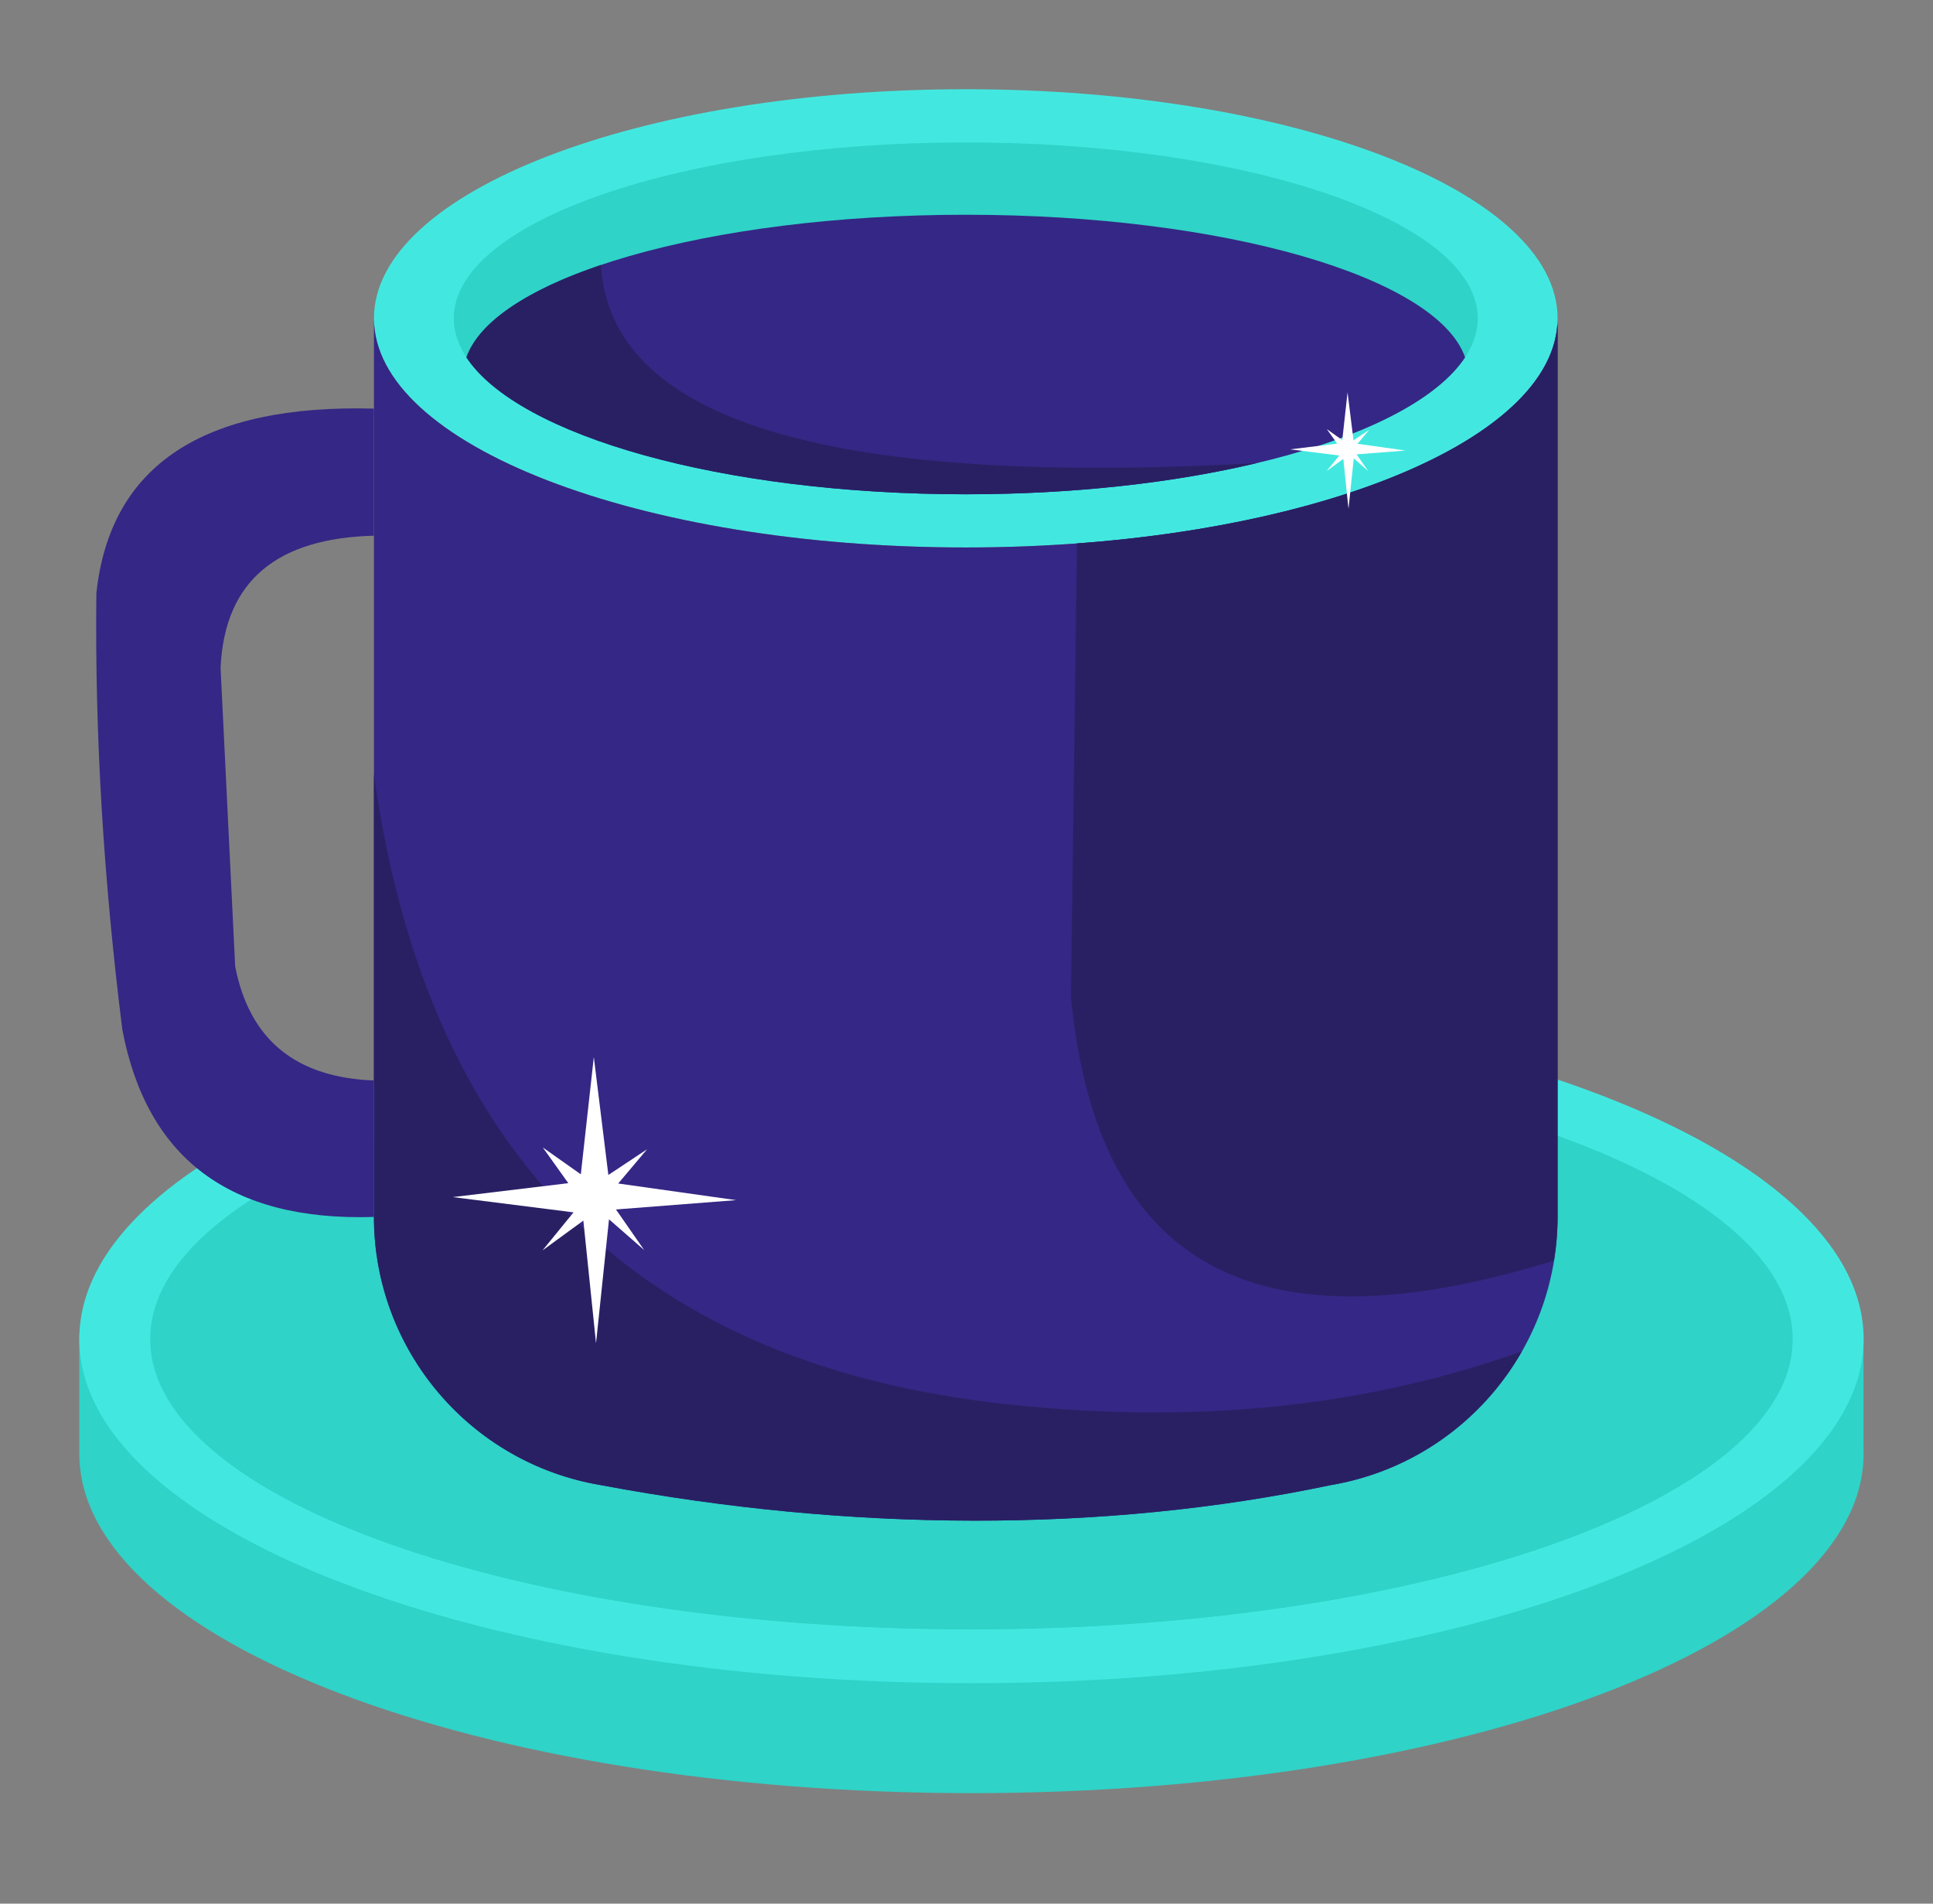 <svg width="65" height="64" viewBox="0 0 65 64" fill="none" xmlns="http://www.w3.org/2000/svg">
<rect x="0" y="0" width="65" height="64" fill="#808080" stroke="none"/>
<path d="M62.664 48.771V44.864H60.759C56.49 40.541 45.524 37.465 32.667 37.465C19.81 37.465 8.844 40.541 4.575 44.864H2.667V48.875C2.667 55.177 16.098 60.285 32.667 60.285C49.236 60.285 62.667 55.175 62.667 48.875C62.667 48.84 62.664 48.804 62.664 48.77V48.771Z" fill="#2FD3C7"/>
<path d="M32.667 56.588C49.236 56.588 62.667 51.408 62.667 45.018C62.667 38.628 49.236 33.448 32.667 33.448C16.098 33.448 2.667 38.628 2.667 45.018C2.667 51.408 16.098 56.588 32.667 56.588Z" fill="#42E8E0"/>
<path d="M32.667 36.773C17.959 36.773 5.937 40.673 5.101 45.589C5.937 50.713 17.957 54.777 32.667 54.777C47.377 54.777 59.397 50.713 60.233 45.589C59.397 40.671 47.377 36.773 32.667 36.773Z" fill="#2FD3C7"/>
<path d="M32.476 18.406C43.466 18.406 52.376 14.957 52.376 10.703C52.376 6.449 43.466 3 32.476 3C21.485 3 12.575 6.449 12.575 10.703C12.575 14.957 21.485 18.406 32.476 18.406Z" fill="#42E8E0"/>
<path d="M32.475 16.615C41.984 16.615 49.692 13.968 49.692 10.702C49.692 7.436 41.984 4.788 32.475 4.788C22.967 4.788 15.259 7.436 15.259 10.702C15.259 13.968 22.967 16.615 32.475 16.615Z" fill="#2FD3C7"/>
<path d="M32.667 54.778C47.918 54.778 60.282 50.409 60.282 45.019C60.282 39.629 47.918 35.26 32.667 35.26C17.415 35.26 5.052 39.629 5.052 45.019C5.052 50.409 17.415 54.778 32.667 54.778Z" fill="#2FD3C7"/>
<path d="M46.473 20.111C46.326 18.784 46.513 18.033 47.638 18.892C48.326 19.418 48.828 20.144 49.132 20.953C50.233 23.878 50.297 26.894 49.369 29.997C48.448 32.128 47.568 32.031 47.536 29.997C47.486 26.483 47.166 23.163 46.471 20.111H46.473Z" stroke="black" stroke-miterlimit="10"/>
<path d="M48.171 34.469C48.562 33.694 48.558 32.904 48.164 32.706C47.769 32.507 47.133 32.975 46.743 33.751C46.352 34.526 46.356 35.316 46.75 35.515C47.145 35.713 47.781 35.245 48.171 34.469Z" stroke="black" stroke-miterlimit="10"/>
<path d="M32.475 16.617C40.671 16.617 47.529 14.65 49.266 12.015C48.325 9.318 41.166 7.22 32.475 7.22C23.785 7.22 16.628 9.318 15.685 12.015C17.422 14.649 24.279 16.617 32.475 16.617Z" fill="#352785"/>
<path d="M42.259 15.568C27.398 16.391 20.512 13.982 20.209 8.908C17.748 9.738 16.103 10.818 15.685 12.016C17.423 14.65 24.28 16.618 32.477 16.618C36.112 16.618 39.482 16.23 42.259 15.569V15.568Z" fill="#292064"/>
<path d="M32.476 18.406C21.485 18.406 12.575 14.958 12.575 10.703V40.905C12.575 45.375 15.803 49.19 20.211 49.93C28.572 51.497 37.072 51.545 44.74 49.93C49.148 49.19 52.376 45.375 52.376 40.905V10.703C52.376 14.958 43.467 18.406 32.476 18.406Z" fill="#352785"/>
<path d="M52.369 10.91C52.12 14.577 45.248 17.605 36.214 18.27L36.012 33.492C36.91 43.146 42.873 45.296 52.255 42.38C52.334 41.9 52.377 41.407 52.377 40.907V10.908H52.37L52.369 10.91Z" fill="#292064"/>
<path d="M51.176 45.433C46.269 47.176 40.634 47.937 33.902 47.214C20.97 45.834 14.294 38.35 12.573 26.03V40.907C12.573 45.377 15.801 49.192 20.209 49.931C28.57 51.499 37.07 51.547 44.738 49.931C47.53 49.462 49.849 47.758 51.174 45.435L51.176 45.433Z" fill="#292064"/>
<path d="M12.575 40.905V36.325C9.984 36.228 8.394 34.991 7.908 32.489L7.417 22.453C7.554 19.441 9.412 18.093 12.573 18.01V13.737C6.855 13.587 3.707 15.623 3.241 19.939C3.183 24.758 3.492 29.655 4.114 34.621C4.939 38.95 7.745 41.065 12.573 40.913C12.573 40.91 12.573 40.908 12.573 40.905H12.575Z" fill="#352785"/>
<path d="M19.968 35.538L19.531 39.48L18.253 38.578L19.11 39.778L15.227 40.246L19.286 40.759L18.243 42.038L19.616 41.036L20.042 45.159L20.479 40.993L21.661 42.026L20.713 40.662L24.752 40.348L20.788 39.789L21.758 38.639L20.457 39.502L19.968 35.538Z" fill="white"/>
<path d="M45.313 13.19L45.136 14.795L44.616 14.426L44.964 14.915L43.384 15.107L45.036 15.314L44.611 15.835L45.171 15.428L45.345 17.107L45.522 15.411L46.003 15.832L45.617 15.276L47.261 15.147L45.647 14.92L46.043 14.451L45.514 14.803L45.313 13.19Z" fill="white"/>
</svg>

